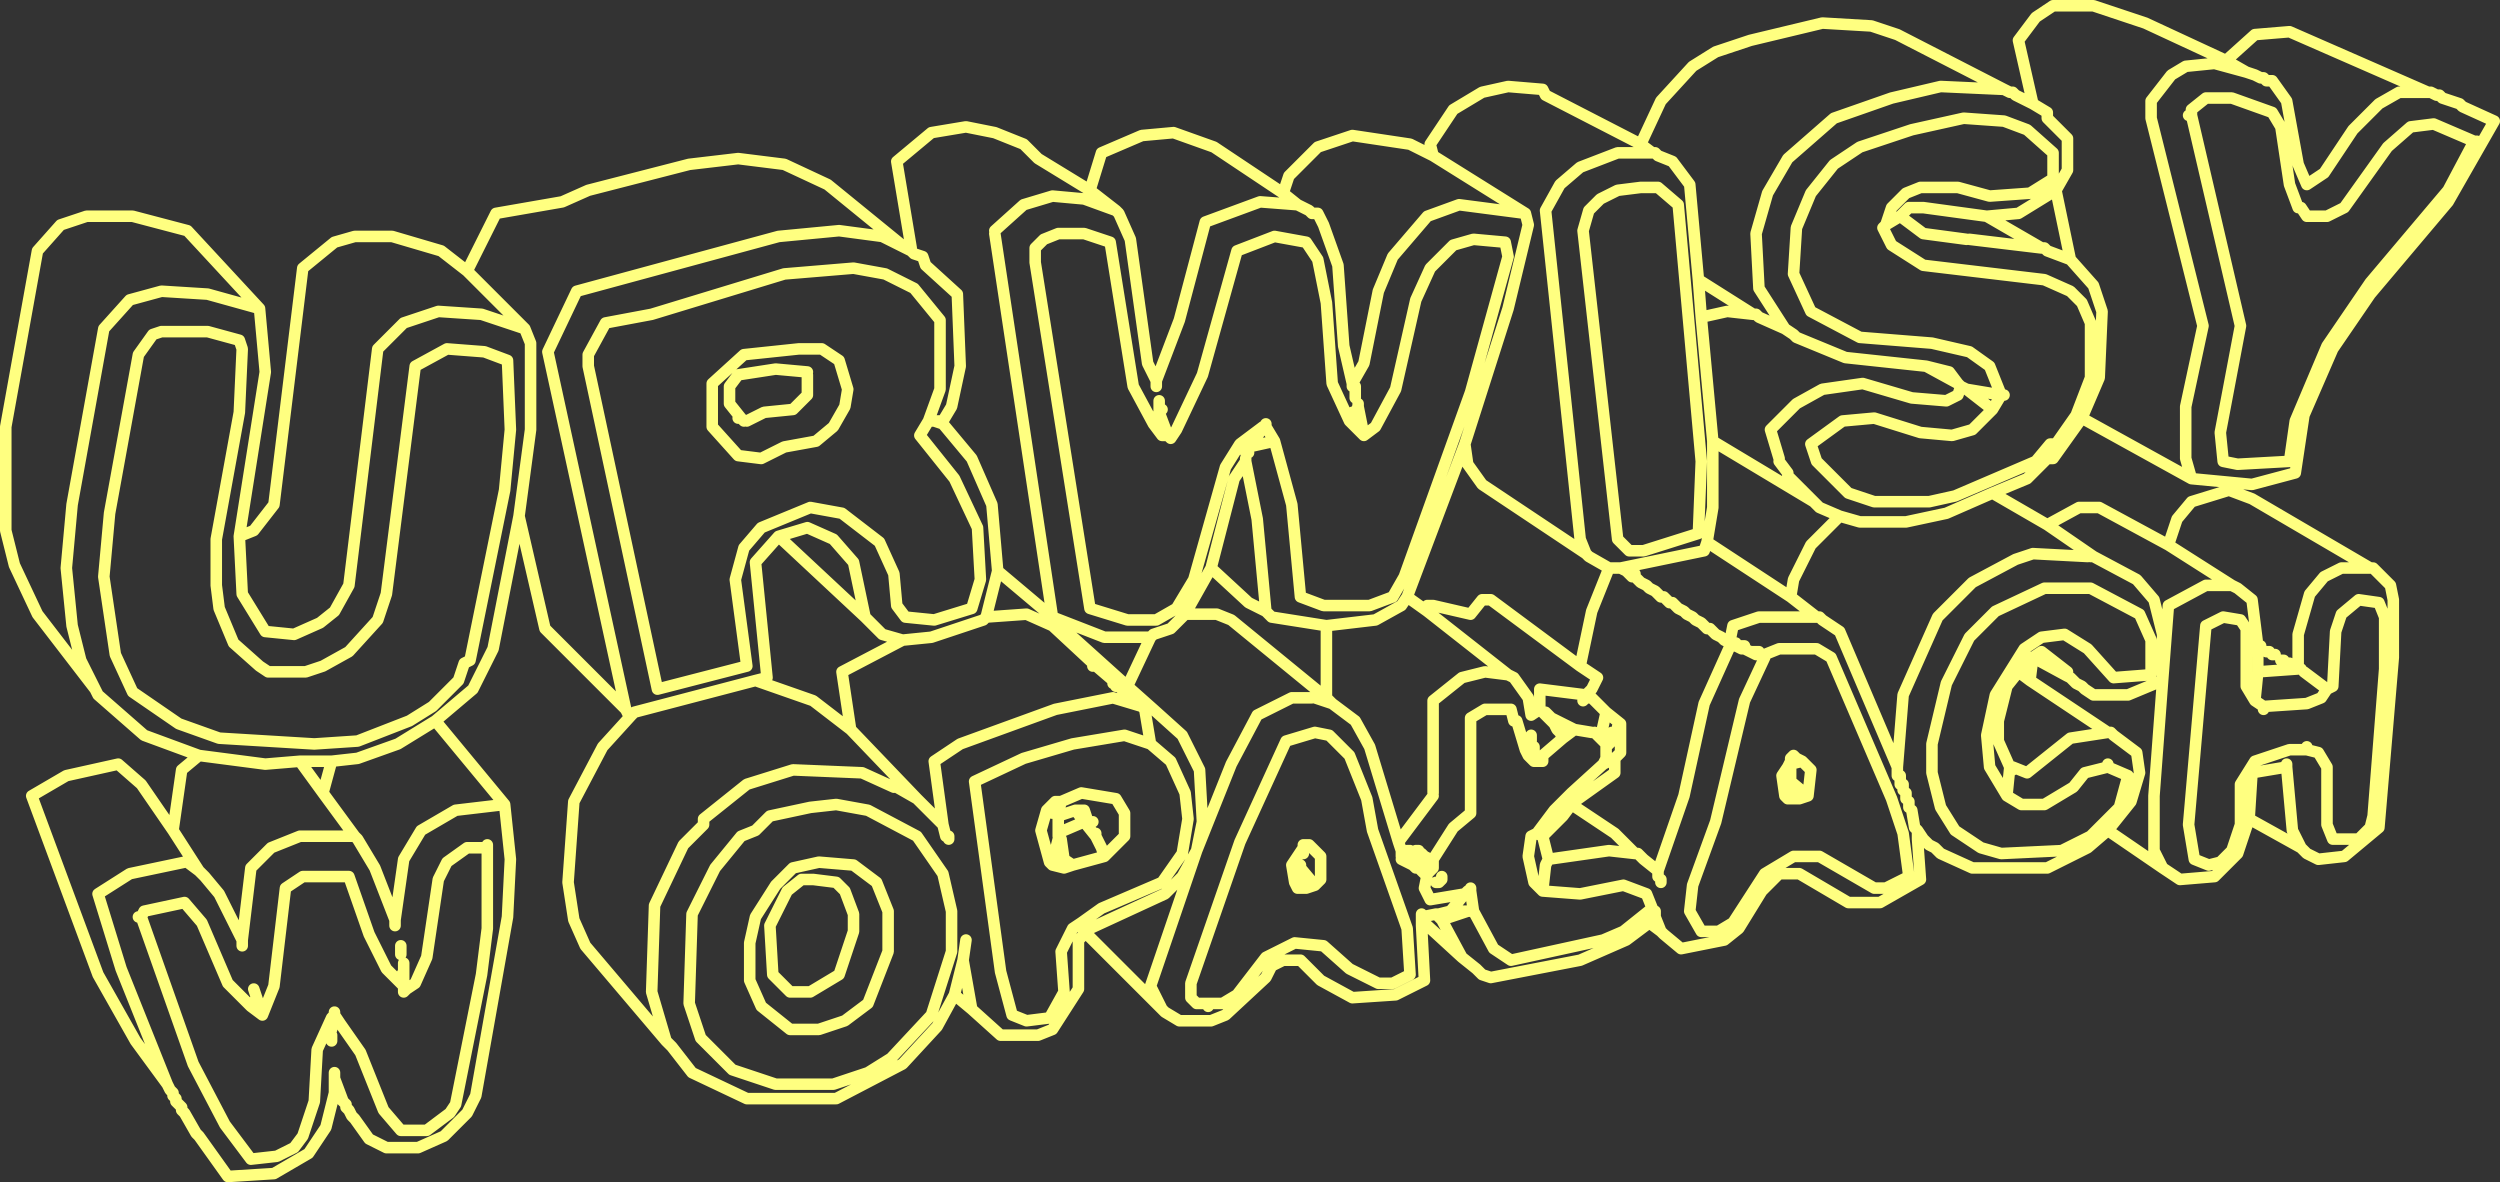 <?xml version="1.0" encoding="UTF-8" standalone="no"?>
<svg xmlns:xlink="http://www.w3.org/1999/xlink" height="205.0px" width="433.5px" xmlns="http://www.w3.org/2000/svg">
  <rect width="100%" height="100%" fill="#333333" stroke="none"/>
  <g transform="matrix(1.0, 0.0, 0.0, 1.0, 378.0, 210.0)">
    <path d="M13.0 -204.0 L8.0 -199.5 11.5 -197.5 13.0 -197.0 14.0 -196.5 14.5 -196.5 15.0 -196.0 16.0 -196.0 18.5 -192.5 20.5 -181.5 22.0 -178.0 25.0 -180.0 30.0 -187.5 34.5 -192.0 38.0 -194.0 43.0 -194.0 19.0 -204.5 13.0 -204.0 M-74.5 -203.0 L-80.5 -201.0 -84.5 -198.5 -90.0 -192.5 -93.5 -185.0 -91.5 -183.5 -91.0 -183.5 -90.5 -183.0 -88.0 -182.0 -85.0 -178.0 -83.5 -161.5 -74.0 -155.5 -73.5 -155.5 -73.0 -155.0 -68.5 -153.0 -73.0 -160.0 -73.5 -169.5 -71.5 -176.5 -68.0 -182.5 -60.0 -189.5 -50.0 -193.0 -41.5 -195.0 -30.5 -194.5 -49.0 -204.0 -53.5 -205.5 -62.0 -206.0 -74.5 -203.0 M8.0 -199.5 L-6.0 -206.0 -15.0 -209.0 -22.0 -209.0 -25.0 -207.0 -28.0 -203.0 -25.5 -192.0 -23.0 -190.5 -23.0 -189.5 -19.5 -186.0 -19.5 -180.5 -21.5 -177.0 -19.0 -165.0 -15.0 -160.5 -13.5 -156.0 -14.0 -144.5 -17.0 -137.5 2.0 -127.0 1.0 -130.5 1.0 -139.5 4.0 -153.5 -5.0 -189.5 -5.0 -192.5 -1.5 -197.0 1.0 -198.5 6.0 -199.0 11.5 -197.5 M1.5 -190.0 L2.0 -190.0 2.0 -191.0 4.5 -193.0 9.0 -193.0 16.0 -190.5 17.5 -188.0 19.0 -178.0 20.5 -174.0 M-25.5 -192.0 L-28.5 -193.5 -29.0 -194.0 -29.5 -194.0 -30.5 -194.5 M-30.5 -141.5 L-31.0 -141.5 -32.5 -139.0 -36.0 -135.5 -39.5 -134.5 -45.0 -135.0 -53.0 -137.5 -58.5 -137.0 -64.0 -133.0 -63.0 -130.0 -57.5 -124.5 -53.0 -123.0 -43.5 -123.0 -39.0 -124.0 -25.0 -130.0 -22.5 -133.0 -21.5 -133.0 -18.0 -138.0 -15.5 -144.5 -15.5 -154.0 -17.0 -157.5 -19.0 -159.5 -23.5 -161.5 -44.5 -164.0 -50.0 -167.5 -51.5 -170.5 -51.0 -171.0 -50.0 -174.0 -47.5 -176.5 -45.0 -177.5 -38.5 -177.5 -33.0 -176.0 -26.0 -176.5 -22.0 -179.0 -22.0 -183.5 -26.5 -187.5 -30.5 -189.0 -37.5 -189.5 -46.5 -187.5 -55.5 -184.5 -60.0 -181.5 -64.0 -176.5 -66.5 -170.5 -67.0 -162.5 -64.0 -156.0 -55.5 -151.5 -43.0 -150.5 -36.5 -149.0 -33.0 -146.5 -31.0 -141.5 -37.0 -142.5 -32.5 -139.0 M-21.5 -177.0 L-28.0 -173.0 -33.5 -172.5 -24.0 -167.0 -23.5 -167.0 -23.0 -166.5 -19.0 -165.0 M-69.5 -130.5 L-71.0 -135.5 -66.5 -140.0 -62.0 -142.5 -55.0 -143.5 -46.5 -141.0 -40.5 -140.5 -38.5 -141.5 -38.0 -143.0 -38.5 -143.5 -44.0 -146.5 -58.0 -148.0 -66.5 -151.5 -67.0 -152.0 -68.5 -153.0 M-37.0 -168.5 L-44.5 -169.5 -48.5 -172.5 -51.0 -171.0 M-33.5 -172.5 L-44.5 -174.0 -47.0 -174.0 -48.5 -172.5 M-37.0 -142.5 L-38.0 -143.0 M-38.5 -143.5 L-40.0 -145.5 -44.0 -146.5 M-69.5 -130.0 L-68.0 -128.0 M-63.5 -123.0 L-81.0 -133.5 -81.0 -122.0 -82.0 -116.0 -67.5 -106.5 -67.0 -109.5 -64.0 -115.5 -59.0 -120.5 -62.5 -122.0 -63.5 -123.0 -68.0 -127.5 M-49.0 -75.5 L-49.0 -77.0 -59.0 -100.5 -62.0 -102.5 -62.5 -103.0 -63.0 -103.0 -73.0 -103.0 -77.5 -101.5 -78.0 -99.0 -78.0 -98.5 -77.0 -98.5 M-63.0 -103.0 L-67.5 -106.5 M-15.5 -113.5 L-15.0 -113.5 -23.0 -119.0 -32.5 -124.5 -40.5 -121.0 -47.5 -119.5 -55.5 -119.5 -59.0 -120.5 M-16.0 -113.5 L-25.5 -114.0 -28.5 -113.0 -36.0 -109.0 -42.0 -103.0 -48.0 -89.5 -49.0 -77.0 M-32.5 -124.5 L-26.5 -127.0 -23.0 -130.5 -22.0 -130.5 -17.0 -137.5 M-32.0 -104.0 L-36.5 -99.5 -40.5 -91.5 -43.0 -81.0 -43.0 -76.0 -41.5 -70.0 -39.0 -66.0 -34.5 -63.0 -31.0 -62.0 -20.5 -62.5 -15.5 -65.0 -10.5 -70.0 -9.0 -75.5 -12.5 -77.0 -16.5 -76.0 -18.5 -73.5 -23.5 -70.5 -27.5 -70.5 -30.0 -72.0 -33.0 -77.0 -33.5 -82.5 -32.0 -89.5 -27.0 -97.5 -24.0 -99.5 -20.0 -100.0 -16.0 -97.5 -11.5 -92.5 -5.0 -93.0 -5.0 -99.0 -7.0 -103.5 -15.5 -108.0 -23.5 -108.0 -32.0 -104.0 M-15.0 -113.5 L-7.5 -109.5 -4.5 -106.0 -3.0 -100.0 -3.0 -92.0 -2.0 -105.0 4.5 -108.5 9.0 -108.5 -2.0 -115.5 -14.0 -122.0 -17.5 -122.0 -23.0 -119.0 M14.0 -98.0 L13.5 -98.0 13.5 -93.5 20.5 -94.0 20.5 -100.0 22.5 -107.0 25.0 -110.0 28.0 -111.5 33.0 -111.5 12.5 -123.5 8.5 -125.0 2.0 -123.0 -0.5 -120.0 -2.0 -115.5 M-36.5 -168.5 L-24.0 -167.0 M51.5 -185.5 L51.0 -185.5 46.5 -177.0 33.0 -161.0 25.5 -150.0 20.0 -137.0 19.0 -130.0 10.0 -129.5 7.5 -130.0 7.0 -135.0 10.5 -153.5 2.0 -190.0 M2.0 -127.0 L12.5 -126.0 20.0 -128.0 21.5 -138.0 26.5 -149.5 33.0 -159.0 46.5 -175.0 54.5 -189.0 49.0 -191.5 48.5 -192.0 45.5 -193.0 45.0 -193.5 44.5 -193.5 43.5 -194.0 43.0 -194.0 M21.0 -174.0 L22.0 -172.5 25.5 -172.5 28.5 -174.0 36.0 -184.5 40.0 -188.0 44.0 -188.5 51.0 -185.5 M14.5 -87.0 L14.5 -87.5 13.0 -88.5 11.5 -91.0 11.5 -97.0 11.5 -101.0 10.5 -102.5 7.5 -103.0 4.5 -101.5 1.5 -67.0 2.5 -61.0 5.0 -60.0 7.0 -60.5 9.0 -62.5 10.5 -67.0 10.5 -74.0 13.0 -78.0 19.0 -80.0 22.0 -80.0 22.0 -80.5 M9.0 -108.5 L10.0 -108.0 12.5 -106.0 13.5 -98.0 M22.0 -80.0 L24.0 -79.5 25.5 -77.0 25.5 -67.0 26.5 -64.5 31.0 -64.5 33.0 -66.5 33.5 -68.5 35.5 -94.0 35.5 -103.0 34.5 -105.5 31.0 -106.0 28.0 -103.5 27.0 -100.5 26.5 -91.0 25.5 -90.5 24.5 -89.0 22.0 -88.0 14.5 -87.5 M18.5 -77.5 L18.5 -77.0 19.5 -66.0 21.0 -63.0 22.0 -62.0 24.0 -61.0 28.5 -61.5 34.5 -66.5 37.0 -96.0 37.0 -106.0 36.5 -108.5 33.5 -111.5 33.0 -111.5 M16.0 -96.5 L16.5 -96.5 M17.5 -95.5 L18.0 -95.5 M18.5 -95.0 L19.0 -95.0 M21.0 -94.0 L20.5 -94.0 M13.5 -93.5 L13.25 -90.95 13.0 -88.5 M13.25 -90.95 L13.0 -92.0 M12.0 -97.0 L11.5 -97.0 M15.0 -97.0 L15.5 -97.0 M-3.0 -92.0 L-4.5 -72.0 -4.5 -62.5 -3.0 -59.5 0.0 -57.5 6.0 -58.0 10.0 -62.0 12.0 -68.0 12.5 -76.0 18.5 -77.0 M12.0 -68.0 L21.0 -63.0 M25.5 -90.5 L21.5 -93.5 M-3.0 -92.0 L-9.0 -89.5 -15.0 -89.5 -16.5 -90.5 -17.0 -91.0 -18.0 -91.5 -19.0 -92.5 -19.6 -92.8 -25.5 -96.0 -26.0 -92.0 -12.5 -83.0 -12.0 -83.0 -11.5 -82.5 -7.5 -79.5 -7.0 -76.0 -8.5 -71.0 -12.5 -66.0 -3.0 -59.5 M-30.0 -72.0 L-29.5 -77.0 -31.5 -81.5 -31.5 -85.0 -30.0 -91.0 -28.0 -93.5 -26.5 -96.0 -25.5 -96.0 -24.0 -97.0 -19.5 -93.5 M-28.0 -93.5 L-26.0 -92.0 M-29.5 -77.0 L-29.0 -77.0 -26.5 -76.0 -19.0 -82.0 -12.5 -83.0 M-29.0 -77.0 L-29.0 -76.5 M-46.5 -69.5 L-46.0 -66.5 -45.5 -66.0 -44.5 -64.5 -43.5 -63.5 -42.5 -63.0 -41.5 -62.0 -36.0 -59.5 -23.0 -59.5 -16.0 -63.0 -12.5 -66.0 M-12.5 -77.0 L-12.5 -77.5 M-63.0 -97.5 L-69.5 -97.5 -72.0 -96.5 -72.0 -96.0 -75.5 -88.5 -80.5 -67.5 -84.5 -56.5 -85.0 -52.0 -83.0 -48.5 -80.0 -48.5 -77.5 -50.0 -72.0 -58.5 -67.0 -61.5 -62.5 -61.5 -53.0 -56.0 -51.0 -56.0 -47.0 -58.0 -48.0 -65.5 -50.0 -71.5 -60.5 -96.0 -63.0 -97.5 M-73.5 -96.5 L-73.5 -97.0 -74.5 -97.0 -73.5 -96.5 -73.0 -96.5 -72.0 -96.5 M-75.5 -98.0 L-76.0 -98.0 -76.0 -97.5 -75.5 -97.5 -74.5 -97.0 M-73.0 -96.5 L-72.0 -96.0 M-73.5 -97.0 L-73.0 -97.0 M-67.5 -78.5 L-67.0 -78.5 -67.0 -79.0 -67.5 -78.5 -67.5 -78.0 -67.0 -78.5 -66.5 -78.5 -67.0 -79.0 M-67.5 -78.0 L-67.5 -77.5 -65.5 -78.0 -66.5 -78.5 M-67.5 -77.5 L-67.5 -77.0 -67.5 -74.5 -64.5 -72.0 -64.0 -76.5 -65.5 -78.0 M-67.5 -77.0 L-68.0 -77.0 -69.0 -75.5 -68.5 -72.0 -68.0 -72.0 -68.0 -73.5 -68.0 -74.5 M-68.0 -72.0 L-68.0 -71.5 -66.0 -71.5 -67.5 -73.5 -68.0 -73.5 M-67.5 -74.5 L-67.5 -73.5 M-68.5 -72.0 L-68.0 -71.5 M-91.0 -52.0 L-91.0 -51.0 -90.0 -48.5 -89.5 -48.0 -86.5 -45.5 -79.0 -47.0 -76.5 -49.0 -72.5 -55.5 -69.5 -58.5 -66.0 -58.5 -57.5 -53.5 -52.0 -53.5 -45.0 -57.5 -45.5 -64.5 -45.5 -66.0 M-66.0 -71.5 L-64.5 -72.0 M-48.5 -75.5 L-48.5 -74.0 M-48.0 -74.0 L-48.0 -73.0 M-47.5 -72.5 L-47.5 -71.5 M-47.0 -71.0 L-47.0 -70.0 M-45.5 -64.5 L-44.5 -64.5 M-67.5 -78.0 L-68.0 -77.0 M-174.5 -187.0 L-180.0 -186.5 -187.0 -183.5 -189.0 -177.0 -184.5 -173.5 -184.0 -173.0 -182.0 -168.5 -179.0 -147.0 -177.5 -144.0 -173.5 -154.5 -169.0 -171.5 -159.5 -175.0 -153.0 -174.5 -155.5 -176.5 -167.5 -184.5 -174.5 -187.0 M-158.5 -136.5 L-158.5 -136.0 -157.0 -133.5 -154.0 -122.5 -152.5 -106.5 -148.5 -105.0 -140.5 -105.0 -136.5 -106.5 -134.5 -110.0 -123.0 -142.0 -116.5 -165.5 -117.0 -168.0 -122.5 -168.5 -126.0 -167.5 -130.0 -163.5 -132.5 -158.0 -136.0 -142.5 -139.5 -136.0 -141.5 -134.5 -144.0 -137.0 -147.0 -143.5 -148.0 -157.5 -149.5 -165.0 -151.5 -168.0 -157.0 -169.0 -163.5 -166.5 -169.5 -145.0 -174.0 -135.5 -175.0 -134.0 -175.5 -134.5 -176.5 -134.5 -178.0 -136.5 -181.5 -143.0 -185.5 -168.0 -190.0 -169.5 -194.5 -169.5 -197.0 -168.5 -198.5 -167.0 -198.5 -164.5 -189.0 -104.5 -182.5 -102.5 -177.5 -102.5 -174.0 -104.5 -171.0 -109.5 -165.5 -129.0 -163.0 -133.0 -159.0 -136.0 -158.5 -136.0 M-205.5 -170.0 L-200.5 -174.5 -195.5 -176.0 -190.0 -175.5 -184.5 -173.5 M-189.0 -177.0 L-198.0 -182.5 -200.5 -185.0 -205.5 -187.0 -210.5 -188.0 -216.5 -187.0 -222.5 -182.0 -220.0 -167.0 -220.0 -166.5 -219.5 -166.0 -218.0 -165.5 -217.5 -164.0 -212.0 -159.0 -211.5 -146.5 -213.0 -139.5 -214.5 -137.0 -214.5 -136.5 -209.5 -130.5 -206.0 -122.5 -205.0 -111.0 -195.5 -103.0 -205.5 -169.5 M-220.0 -167.0 L-221.0 -167.0 -220.0 -166.5 M-221.0 -167.0 L-234.5 -178.0 -242.0 -181.5 -250.0 -182.5 -258.5 -181.5 -276.0 -177.0 -280.5 -175.0 -292.0 -173.0 -297.0 -163.0 -287.0 -153.0 -286.0 -150.5 -286.0 -135.5 -288.0 -120.5 -283.5 -101.0 -269.5 -87.0 -283.0 -149.0 -278.0 -159.5 -243.0 -169.0 -232.5 -170.0 -225.0 -169.0 -221.0 -167.0 M-224.5 -162.5 L-230.0 -163.5 -242.0 -162.5 -265.0 -155.5 -273.0 -154.0 -276.0 -148.5 -276.0 -146.5 -264.0 -90.5 -248.5 -94.5 -250.5 -109.5 -249.0 -115.0 -246.0 -118.5 -237.5 -122.0 -232.0 -121.0 -225.5 -116.0 -223.0 -110.5 -222.5 -105.0 -221.0 -103.0 -216.0 -102.5 -209.5 -104.5 -208.0 -109.5 -208.5 -118.5 -212.5 -127.0 -218.5 -134.5 -217.0 -137.0 -215.0 -142.5 -215.0 -154.5 -219.5 -160.0 -224.5 -162.5 M-214.5 -136.5 L-216.0 -137.0 -217.0 -137.0 M-214.5 -137.0 L-216.0 -137.0 M-235.5 -149.5 L-239.5 -149.5 -249.0 -148.5 -254.5 -143.5 -254.5 -136.0 -250.0 -131.0 -246.0 -130.5 -242.0 -132.5 -236.5 -133.5 -233.5 -136.0 -231.5 -139.5 -231.0 -142.5 -232.5 -147.5 -235.5 -149.5 M-248.5 -137.0 L-245.5 -138.5 -240.5 -139.0 -238.0 -141.5 -238.0 -145.0 M-238.0 -118.5 L-243.0 -117.0 -228.0 -103.0 -230.0 -112.5 -233.5 -116.5 -238.0 -118.5 M-205.0 -111.0 L-207.0 -103.0 -200.0 -103.5 -195.5 -101.5 -192.5 -100.0 -182.5 -91.0 -178.5 -99.5 -186.5 -99.5 -195.5 -103.0 M-207.0 -103.0 L-207.5 -102.5 -216.5 -99.5 -221.5 -99.0 -232.0 -93.5 -230.5 -83.5 -219.0 -71.5 -214.5 -67.0 -216.0 -78.0 -211.5 -81.0 -195.0 -87.0 -185.0 -89.0 -180.0 -87.5 -180.0 -88.0 M-176.5 -139.0 L-177.0 -139.0 -177.0 -138.5 -175.5 -134.5 M-178.5 -99.5 L-178.0 -100.0 -175.0 -101.0 -172.5 -103.5 -168.0 -111.5 -164.0 -127.0 -162.0 -130.0 -162.0 -130.5 M-162.0 -131.5 L-161.5 -131.5 M-159.0 -136.0 L-160.5 -133.5 M-177.0 -140.5 L-177.0 -139.0 M-177.5 -144.0 L-177.5 -143.0 M-172.5 -103.5 L-167.0 -103.5 -164.5 -102.5 -148.0 -89.0 -148.0 -101.5 -157.5 -103.0 -158.5 -104.0 -161.5 -105.5 -168.0 -111.5 M-158.5 -104.0 L-160.0 -120.0 -162.0 -130.0 M-177.0 -138.5 L-178.0 -136.5 M-93.5 -177.5 L-97.5 -177.0 -100.5 -175.5 -102.5 -173.5 -103.5 -170.0 -97.5 -116.5 -95.5 -114.5 -93.0 -114.5 -83.5 -117.5 -83.0 -130.0 -87.0 -174.5 -90.5 -177.5 -93.5 -177.5 M-93.5 -185.0 L-110.0 -193.5 -110.5 -194.5 -116.5 -195.0 -121.0 -194.0 -126.0 -191.0 -130.0 -185.0 -129.5 -183.0 -113.5 -173.0 -113.0 -171.0 -116.5 -156.5 -124.0 -133.0 -123.5 -129.5 -121.0 -126.0 -103.0 -114.0 -104.0 -116.5 -110.0 -173.5 -107.5 -178.0 -104.0 -181.0 -97.5 -183.5 -91.5 -183.5 M-83.5 -161.5 L-83.0 -155.0 -78.5 -156.0 -74.0 -155.5 M-129.5 -183.0 L-133.5 -185.0 -143.5 -186.5 -149.5 -184.5 -154.5 -179.5 -155.5 -176.5 M-153.0 -174.5 L-151.0 -173.5 -150.5 -173.0 -149.5 -173.0 -148.5 -171.0 -146.0 -164.0 -145.0 -150.0 -143.5 -143.5 -141.5 -147.0 -139.0 -159.5 -136.5 -165.5 -130.5 -172.5 -125.0 -174.5 -113.5 -173.0 M-143.5 -143.5 L-143.5 -143.0 M-143.0 -138.5 L-142.5 -139.5 -142.5 -140.0 M-143.0 -143.0 L-143.0 -141.0 M-143.5 -138.5 L-144.0 -137.0 M-141.5 -134.5 L-142.5 -139.5 M-124.0 -133.0 L-134.0 -106.5 -130.5 -104.0 -130.5 -105.0 -129.5 -105.0 -123.0 -103.5 -121.0 -106.0 -119.5 -106.0 -104.0 -94.5 -102.0 -104.0 -99.0 -111.5 -102.5 -113.5 -103.0 -114.0 M-134.0 -106.5 L-135.0 -105.0 -139.5 -102.5 -148.0 -101.5 M-99.0 -111.5 L-97.0 -111.5 -82.5 -114.5 -82.0 -116.0 M-104.0 -94.5 L-101.0 -92.5 -102.0 -90.5 -102.5 -90.0 -102.5 -89.5 -102.0 -89.0 -99.5 -86.5 -97.0 -84.5 -97.0 -79.5 -98.0 -78.5 -98.0 -76.0 -105.0 -71.0 -105.5 -71.0 -105.5 -70.5 -98.0 -65.5 -94.5 -62.0 -94.0 -62.0 -93.0 -61.0 -90.5 -59.0 -86.0 -72.0 -82.5 -88.0 -78.0 -98.0 -78.0 -98.5 -79.0 -99.0 -79.5 -99.5 -80.5 -100.0 -81.5 -101.0 -82.0 -101.0 -83.0 -102.0 -84.0 -102.5 -84.5 -103.0 -85.5 -103.5 -86.0 -104.0 -87.0 -104.5 -88.0 -105.5 -88.5 -105.5 -89.5 -106.5 -90.0 -106.5 -91.0 -107.5 -92.0 -108.0 -92.5 -108.5 -93.5 -109.0 -94.5 -110.0 -95.0 -110.0 -95.5 -110.5 -96.0 -111.0 -97.0 -111.5 M-95.0 -110.0 L-95.0 -110.5 -95.5 -110.5 M-95.0 -110.5 L-94.5 -110.5 M-81.0 -133.5 L-83.0 -155.0 M-161.5 -132.5 L-157.0 -133.5 M-350.0 -152.5 L-351.5 -152.0 -354.0 -148.5 -359.0 -121.0 -360.0 -110.0 -358.0 -96.5 -355.0 -90.0 -347.0 -84.5 -340.0 -82.0 -323.5 -81.0 -316.0 -81.5 -307.0 -85.0 -303.0 -87.5 -298.5 -92.0 -297.5 -95.0 -296.5 -95.5 -290.5 -125.0 -289.5 -135.5 -290.0 -147.5 -294.0 -149.0 -300.5 -149.5 -306.0 -146.5 -311.0 -107.0 -312.5 -102.5 -317.5 -97.0 -322.0 -94.5 -325.0 -93.5 -331.5 -93.5 -333.0 -94.5 -337.5 -98.5 -340.0 -104.5 -340.5 -108.5 -340.5 -116.5 -336.5 -138.5 -336.0 -149.5 -336.5 -151.0 -342.0 -152.5 -350.0 -152.5 M-342.0 -159.0 L-333.0 -156.5 -345.5 -170.0 -355.0 -172.5 -363.0 -172.5 -367.5 -171.0 -371.5 -166.5 -377.0 -136.0 -377.0 -118.0 -375.5 -112.0 -371.5 -103.5 -361.5 -90.5 -364.0 -95.5 -365.5 -101.5 -366.5 -111.5 -365.5 -122.5 -360.0 -153.0 -355.5 -158.0 -350.0 -159.5 -342.0 -159.0 M-297.0 -163.0 L-301.5 -166.5 -310.0 -169.0 -316.5 -169.0 -320.0 -168.0 -325.5 -163.5 -330.5 -122.5 -334.0 -118.0 -336.5 -117.0 -336.0 -107.0 -332.0 -100.5 -327.0 -100.0 -322.5 -102.0 -320.0 -104.0 -317.5 -108.5 -312.5 -149.5 -308.0 -154.0 -302.0 -156.0 -294.5 -155.5 -287.0 -153.0 M-336.5 -117.0 L-332.0 -145.5 -333.0 -156.5 M-238.0 -145.5 L-243.5 -146.0 -250.0 -145.0 -251.5 -143.0 -251.5 -140.0 -249.5 -137.5 -249.0 -137.0 M-249.5 -137.5 L-250.0 -137.5 M-243.0 -117.0 L-247.0 -112.5 -245.0 -92.5 -247.0 -92.0 -237.0 -88.5 -230.5 -83.5 M-247.0 -92.0 L-268.0 -86.5 -268.5 -86.0 -273.5 -80.5 -278.5 -71.0 -279.5 -57.0 -278.5 -50.5 -276.5 -46.0 -262.5 -29.5 -265.0 -38.0 -264.5 -53.0 -259.5 -63.5 -256.0 -67.0 -256.0 -68.0 -248.5 -74.0 -240.5 -76.5 -228.5 -76.0 -223.0 -73.5 M-269.5 -87.0 L-269.0 -86.0 -268.5 -86.0 M-254.0 -59.5 L-258.0 -51.5 -258.5 -36.0 -256.5 -30.0 -251.0 -24.5 -243.5 -22.0 -233.5 -22.0 -227.5 -24.0 -223.5 -26.5 -216.5 -34.0 -213.0 -45.0 -213.0 -52.0 -214.5 -58.5 -219.0 -65.0 -227.5 -69.5 -233.0 -70.5 -237.5 -70.0 -244.5 -68.5 -247.0 -66.0 -249.5 -65.0 -254.0 -59.5 M-243.5 -56.5 L-247.0 -51.0 -248.0 -46.5 -248.0 -40.0 -246.0 -35.5 -241.0 -31.5 -236.0 -31.5 -231.5 -33.0 -227.5 -36.0 -224.0 -45.0 -224.0 -52.0 -226.0 -57.0 -230.0 -60.0 -236.0 -60.5 -240.5 -59.5 -243.5 -56.5 M-241.5 -55.5 L-244.5 -49.5 -244.0 -41.0 -241.0 -38.0 -237.5 -38.0 -232.5 -41.0 -230.0 -48.5 -230.0 -51.5 -231.5 -55.5 -233.0 -57.0 -237.0 -57.5 -239.0 -57.5 -241.5 -55.5 M-361.5 -90.5 L-361.0 -89.5 -353.0 -82.5 -343.5 -79.0 -332.0 -77.5 -326.0 -78.0 -320.5 -78.0 -316.0 -78.5 -309.0 -81.0 -302.5 -85.0 -296.0 -90.5 -292.5 -97.5 -288.0 -120.5 M-308.0 -43.0 L-308.0 -41.5 -308.0 -39.0 -307.5 -38.5 -306.0 -39.5 -304.0 -44.0 -302.0 -57.5 -300.5 -60.5 -297.0 -63.0 -293.5 -63.0 -293.5 -63.5 M-309.5 -49.5 L-309.5 -50.5 -313.0 -59.5 -316.0 -64.5 -316.5 -65.0 -326.0 -65.0 -331.0 -63.0 -334.5 -59.5 -336.0 -47.0 -336.0 -46.0 M-320.0 -24.0 L-320.0 -23.0 -318.5 -19.0 -318.0 -18.5 -318.0 -18.0 -317.5 -17.5 -317.0 -16.5 -316.5 -16.0 -314.0 -12.5 -311.0 -11.0 -305.5 -11.0 -301.0 -13.0 -297.0 -17.0 -295.5 -20.0 -290.0 -51.0 -289.5 -61.0 -290.5 -70.5 -299.0 -69.5 -305.0 -66.0 -308.0 -61.0 -309.5 -50.5 M-290.5 -70.5 L-302.5 -85.0 M-293.5 -63.0 L-293.5 -49.0 -294.5 -41.0 -299.0 -18.5 -300.0 -17.0 -304.0 -14.0 -308.5 -14.0 -311.5 -17.5 -315.5 -27.5 -319.0 -32.5 -320.5 -32.5 -320.5 -31.5 M-308.5 -46.0 L-308.5 -44.5 M-334.0 -38.5 L-333.5 -37.0 -332.5 -34.0 -330.5 -39.0 -328.5 -56.0 -325.5 -58.0 -317.5 -58.0 -314.0 -48.0 -311.0 -42.0 -309.0 -40.0 -308.0 -41.5 M-308.0 -39.0 L-308.0 -38.0 -307.5 -38.5 M-309.0 -40.0 L-308.0 -39.0 M-262.5 -29.5 L-261.5 -28.5 -258.0 -24.0 -248.5 -19.5 -233.0 -19.5 -221.5 -25.5 -215.5 -32.0 -212.5 -37.5 -211.0 -43.5 -210.5 -47.0 M-345.5 -60.5 L-343.5 -59.0 -348.0 -66.0 -353.5 -74.0 -357.5 -77.5 -366.5 -75.5 -372.5 -72.0 -361.0 -41.0 -354.5 -29.5 -349.0 -22.0 -357.0 -42.0 -361.0 -55.0 -355.5 -58.5 -346.0 -60.5 M-343.5 -59.0 L-342.5 -58.0 -340.0 -55.0 -336.0 -47.0 M-343.5 -79.0 L-346.5 -76.5 -348.0 -66.0 M-326.0 -78.0 L-322.0 -72.5 -320.5 -78.0 M-354.0 -51.0 L-353.5 -51.0 -353.0 -52.0 -346.0 -53.5 -343.0 -50.0 -338.5 -39.5 -334.5 -35.5 -333.5 -37.0 M-334.5 -35.5 L-332.5 -34.0 M-320.5 -30.5 L-320.5 -29.5 M-319.0 -32.5 L-320.0 -34.0 -320.5 -33.5 -320.5 -32.5 M-320.0 -34.5 L-320.0 -34.0 M-320.5 -33.5 L-323.0 -28.0 -323.5 -19.0 -325.5 -13.0 -327.0 -11.0 -330.0 -9.5 -334.5 -9.0 -339.0 -15.0 -344.5 -25.5 -353.5 -51.0 M-349.0 -22.0 L-348.5 -21.0 -348.0 -20.5 -348.0 -20.0 -347.5 -19.5 -347.5 -19.0 -346.5 -18.0 -346.5 -17.5 -346.0 -17.0 -344.0 -13.5 -343.5 -13.0 -338.5 -6.0 -330.5 -6.5 -324.5 -10.0 -321.5 -14.5 -320.0 -20.5 -320.0 -23.0 M-316.5 -65.0 L-322.0 -72.5 M-320.0 -20.5 L-318.5 -19.0 M-78.0 -98.0 L-77.0 -98.0 -76.0 -98.0 M-78.0 -99.0 L-79.0 -99.0 M-112.0 -80.5 L-112.0 -79.0 -111.5 -78.0 -110.5 -78.0 -110.5 -79.0 -107.0 -82.0 -107.5 -83.0 -108.0 -83.5 -108.5 -84.5 -109.0 -85.0 -109.5 -85.5 -110.0 -86.0 -110.5 -86.5 -111.0 -87.0 -112.5 -86.0 -113.0 -89.0 -115.5 -92.5 -116.5 -93.0 -120.5 -93.5 -124.5 -92.5 -129.5 -88.5 -129.5 -72.5 M-110.0 -86.0 L-110.0 -86.5 -110.5 -86.5 M-109.0 -85.0 L-109.0 -85.5 -109.5 -85.5 -109.5 -86.0 -110.0 -86.0 M-110.0 -86.5 L-109.5 -86.0 -109.0 -85.5 -105.0 -83.5 -102.0 -83.0 M-131.5 -62.0 L-131.0 -61.5 -130.4 -61.2 -130.0 -61.0 -129.5 -61.0 -126.0 -66.5 -123.0 -69.0 -123.0 -85.5 -120.5 -87.0 -116.0 -87.0 -115.5 -85.0 M-115.0 -85.0 L-113.5 -80.0 -112.5 -81.5 -112.5 -82.5 M-112.0 -79.0 L-112.0 -78.0 -111.5 -78.0 M-112.0 -78.0 L-113.0 -79.0 -113.5 -80.0 M-113.0 -79.0 L-112.5 -81.5 M-97.5 -84.0 L-97.5 -83.5 M-102.0 -89.0 L-103.0 -89.0 -103.5 -88.5 M-102.5 -89.5 L-103.0 -89.5 -103.0 -89.0 M-98.5 -83.0 L-98.5 -82.5 M-99.0 -82.0 L-99.0 -81.5 -98.5 -81.5 -98.5 -82.0 M-123.0 -56.0 L-123.0 -55.5 -122.5 -52.0 -119.0 -45.5 -116.0 -43.5 -100.0 -47.0 -96.5 -48.5 -91.5 -52.5 -92.5 -55.0 -96.5 -56.5 -104.0 -55.0 -110.5 -55.5 -112.0 -57.0 -113.0 -61.5 -112.5 -65.0 -111.5 -65.5 -108.5 -69.5 -108.0 -70.0 -107.5 -70.5 -107.0 -71.0 -105.5 -72.5 -100.0 -77.5 -99.5 -78.5 -99.5 -80.5 -99.5 -81.0 -100.5 -82.0 -101.5 -83.0 M-99.5 -80.5 L-99.0 -81.0 -99.5 -81.0 M-99.0 -81.5 L-99.0 -81.0 -98.5 -81.5 M-100.0 -77.5 L-99.0 -78.0 -99.0 -78.5 -99.5 -78.5 M-98.0 -78.5 L-98.5 -78.5 -99.0 -78.0 M-98.5 -78.5 L-99.0 -78.5 M-100.5 -82.0 L-99.5 -86.5 M-102.5 -90.0 L-103.0 -89.5 -111.0 -90.5 -111.0 -87.0 M-107.0 -82.0 L-105.0 -83.5 M-107.0 -71.0 L-105.5 -71.0 -105.5 -72.5 M-105.0 -71.0 L-105.0 -71.5 M-108.5 -69.5 L-108.0 -69.5 -108.0 -70.0 M-107.5 -69.5 L-108.0 -69.5 -107.5 -69.0 M-111.5 -65.5 L-110.5 -65.0 -107.0 -68.5 -107.5 -68.5 M-94.5 -62.0 L-99.0 -62.5 -109.5 -61.0 -109.8 -60.4 -110.0 -60.0 -110.5 -55.5 M-107.0 -68.5 L-105.5 -70.5 -107.5 -70.5 M-109.5 -61.0 L-110.5 -65.0 M-90.0 -57.5 L-90.0 -57.0 M-90.5 -58.0 L-90.5 -59.0 M-150.5 -89.0 L-154.0 -89.0 -160.0 -86.0 -164.5 -77.5 -170.5 -62.5 -178.5 -39.0 -176.5 -35.0 -176.0 -34.5 -173.5 -33.0 -168.0 -33.0 -165.5 -34.0 -158.5 -40.5 -157.5 -42.5 -155.5 -43.5 -152.5 -43.5 -149.0 -40.0 -143.5 -37.0 -136.0 -37.5 -131.0 -40.0 -131.5 -49.5 -131.5 -51.0 -131.5 -51.5 M-148.0 -89.0 L-147.0 -88.0 -143.0 -85.0 -140.5 -80.5 -135.5 -64.0 -129.5 -72.0 M-147.0 -88.0 L-150.0 -89.0 M-150.0 -83.0 L-155.0 -81.5 -163.0 -64.0 -171.5 -39.5 -171.5 -37.0 -170.5 -36.0 -168.5 -36.0 -166.0 -36.0 -163.5 -37.5 -158.5 -44.0 -153.5 -46.5 -148.5 -46.0 -144.0 -42.0 -139.0 -39.5 -136.5 -39.5 -133.5 -41.0 -134.0 -49.0 -140.0 -66.0 -141.0 -71.5 -144.0 -79.0 -147.5 -82.5 -150.0 -83.0 M-152.5 -60.0 L-152.5 -59.5 -150.0 -56.5 -149.0 -57.5 -149.0 -61.5 -151.0 -63.5 -152.0 -63.0 -152.0 -62.0 M-151.0 -63.5 L-152.0 -63.5 -152.0 -63.0 -154.0 -60.0 -153.5 -57.0 -153.0 -57.5 -152.5 -59.0 -152.5 -59.5 M-153.5 -57.0 L-153.0 -56.0 -153.0 -57.5 M-152.5 -59.0 L-151.5 -56.0 -150.0 -56.5 M-153.0 -56.0 L-151.5 -56.0 M-130.0 -59.0 L-129.5 -59.5 -130.0 -59.5 -130.0 -59.0 -130.5 -59.5 -131.5 -60.5 -132.0 -60.5 -132.5 -61.0 -133.5 -61.5 -134.0 -61.5 -134.5 -61.5 M-129.5 -59.5 L-129.5 -61.0 M-130.5 -59.5 L-130.0 -59.5 M-134.0 -62.5 L-133.5 -62.5 M-132.5 -62.0 L-132.0 -62.0 M-132.5 -62.5 L-132.0 -62.5 M-135.5 -64.0 L-135.0 -62.5 -134.0 -62.0 -133.5 -61.5 M-135.0 -61.0 L-133.0 -60.0 -132.5 -59.5 -132.0 -59.5 -131.0 -58.5 -130.5 -58.5 -130.0 -59.0 M-135.0 -62.5 L-135.0 -61.5 M-134.0 -62.0 L-134.0 -61.5 M-129.0 -57.0 L-128.5 -57.0 -128.0 -57.5 -128.0 -58.0 M-131.5 -51.0 L-129.0 -51.5 -128.5 -51.5 -126.5 -52.0 -124.0 -55.0 -130.0 -54.0 -131.0 -56.0 -130.5 -58.5 M-132.0 -61.5 L-131.0 -61.5 M-123.0 -55.5 L-123.5 -55.5 -124.0 -55.0 M-126.5 -52.0 L-123.5 -52.0 -122.5 -52.0 M-123.5 -52.0 L-128.0 -50.5 -124.5 -44.0 -122.0 -42.0 -121.0 -41.0 -119.5 -40.5 -104.0 -43.5 -96.0 -47.0 -92.0 -50.0 -91.0 -51.0 M-131.5 -49.5 L-130.5 -49.5 -124.5 -44.0 M-128.0 -50.5 L-128.5 -51.0 -129.0 -51.5 M-128.5 -51.0 L-128.5 -51.5 M-92.0 -50.0 L-90.0 -48.5 M-184.5 -91.0 L-184.5 -91.5 -185.0 -92.0 -185.0 -91.5 M-184.5 -91.5 L-183.5 -90.5 M-188.5 -94.5 L-188.5 -95.0 -195.5 -101.5 M-211.0 -43.5 L-209.5 -35.0 -204.5 -30.5 -198.0 -30.5 -195.5 -31.5 -191.0 -38.5 -191.0 -47.0 -190.0 -48.0 -190.1 -48.45 -190.5 -50.0 -192.0 -49.0 -194.0 -45.0 -193.5 -38.0 -196.0 -33.5 -200.0 -33.0 -202.5 -34.0 -204.5 -41.5 -209.0 -74.5 -200.5 -78.5 -192.0 -81.0 -183.0 -82.5 -178.5 -81.0 -179.5 -87.0 -180.0 -87.5 M-179.5 -87.0 L-178.0 -87.0 -182.5 -91.0 M-183.0 -90.5 L-180.5 -88.0 M-188.5 -95.0 L-185.0 -92.0 M-188.0 -65.5 L-188.0 -65.0 -187.7 -64.4 -187.0 -63.0 -186.5 -61.5 -183.0 -65.0 -183.0 -69.0 -184.5 -71.5 -190.5 -72.5 -194.0 -71.0 -194.5 -69.0 -194.5 -68.5 -191.5 -69.5 -190.0 -69.5 -189.5 -68.0 M-195.5 -70.0 L-195.0 -70.0 -195.0 -71.0 -196.0 -70.0 -195.5 -70.0 -195.5 -69.5 -195.0 -70.0 M-195.5 -69.5 L-195.5 -69.0 M-196.0 -70.0 L-196.5 -69.5 -195.5 -69.5 M-194.5 -68.5 L-194.5 -65.0 M-195.0 -69.0 L-194.5 -69.0 M-194.0 -71.0 L-195.0 -71.0 M-196.5 -69.5 L-197.5 -66.0 -196.0 -60.5 -195.5 -61.5 -195.0 -62.5 -194.5 -64.5 M-191.5 -69.5 L-190.0 -67.5 -188.0 -65.0 M-189.0 -67.5 L-188.5 -67.5 M-193.5 -66.0 L-190.0 -67.5 M-194.5 -63.0 L-194.5 -62.5 M-196.0 -60.5 L-195.5 -60.0 -195.5 -61.5 M-195.5 -60.0 L-193.5 -59.5 -193.5 -61.0 -194.0 -64.5 M-194.5 -62.0 L-194.5 -61.0 M-193.5 -59.5 L-192.0 -60.0 -193.5 -61.0 M-192.0 -60.0 L-186.5 -61.5 M-190.0 -48.0 L-189.5 -48.0 -189.0 -49.0 -176.0 -55.0 -173.0 -58.0 -170.5 -62.5 -169.5 -67.5 -170.0 -76.5 -173.0 -82.5 -178.0 -87.0 M-190.5 -50.0 L-187.0 -52.5 -176.5 -57.0 -173.0 -62.0 -172.0 -68.0 -172.5 -72.5 -175.0 -78.0 -178.5 -81.0 M-221.5 -99.0 L-225.0 -100.0 -228.0 -103.0 M-222.5 -73.5 L-219.0 -71.5 M-214.5 -67.0 L-214.0 -65.0 M-213.5 -65.0 L-213.5 -64.5 M-212.5 -37.5 L-209.5 -35.0 M-168.5 -35.5 L-168.5 -36.0 M-189.5 -48.0 L-176.5 -35.0 M-116.5 -93.0 L-130.5 -104.0 M-77.0 -98.0 L-76.0 -97.5" fill="none" stroke="#ffff80" stroke-linecap="round" stroke-linejoin="round" stroke-width="2.0"/>
  </g>
</svg>
